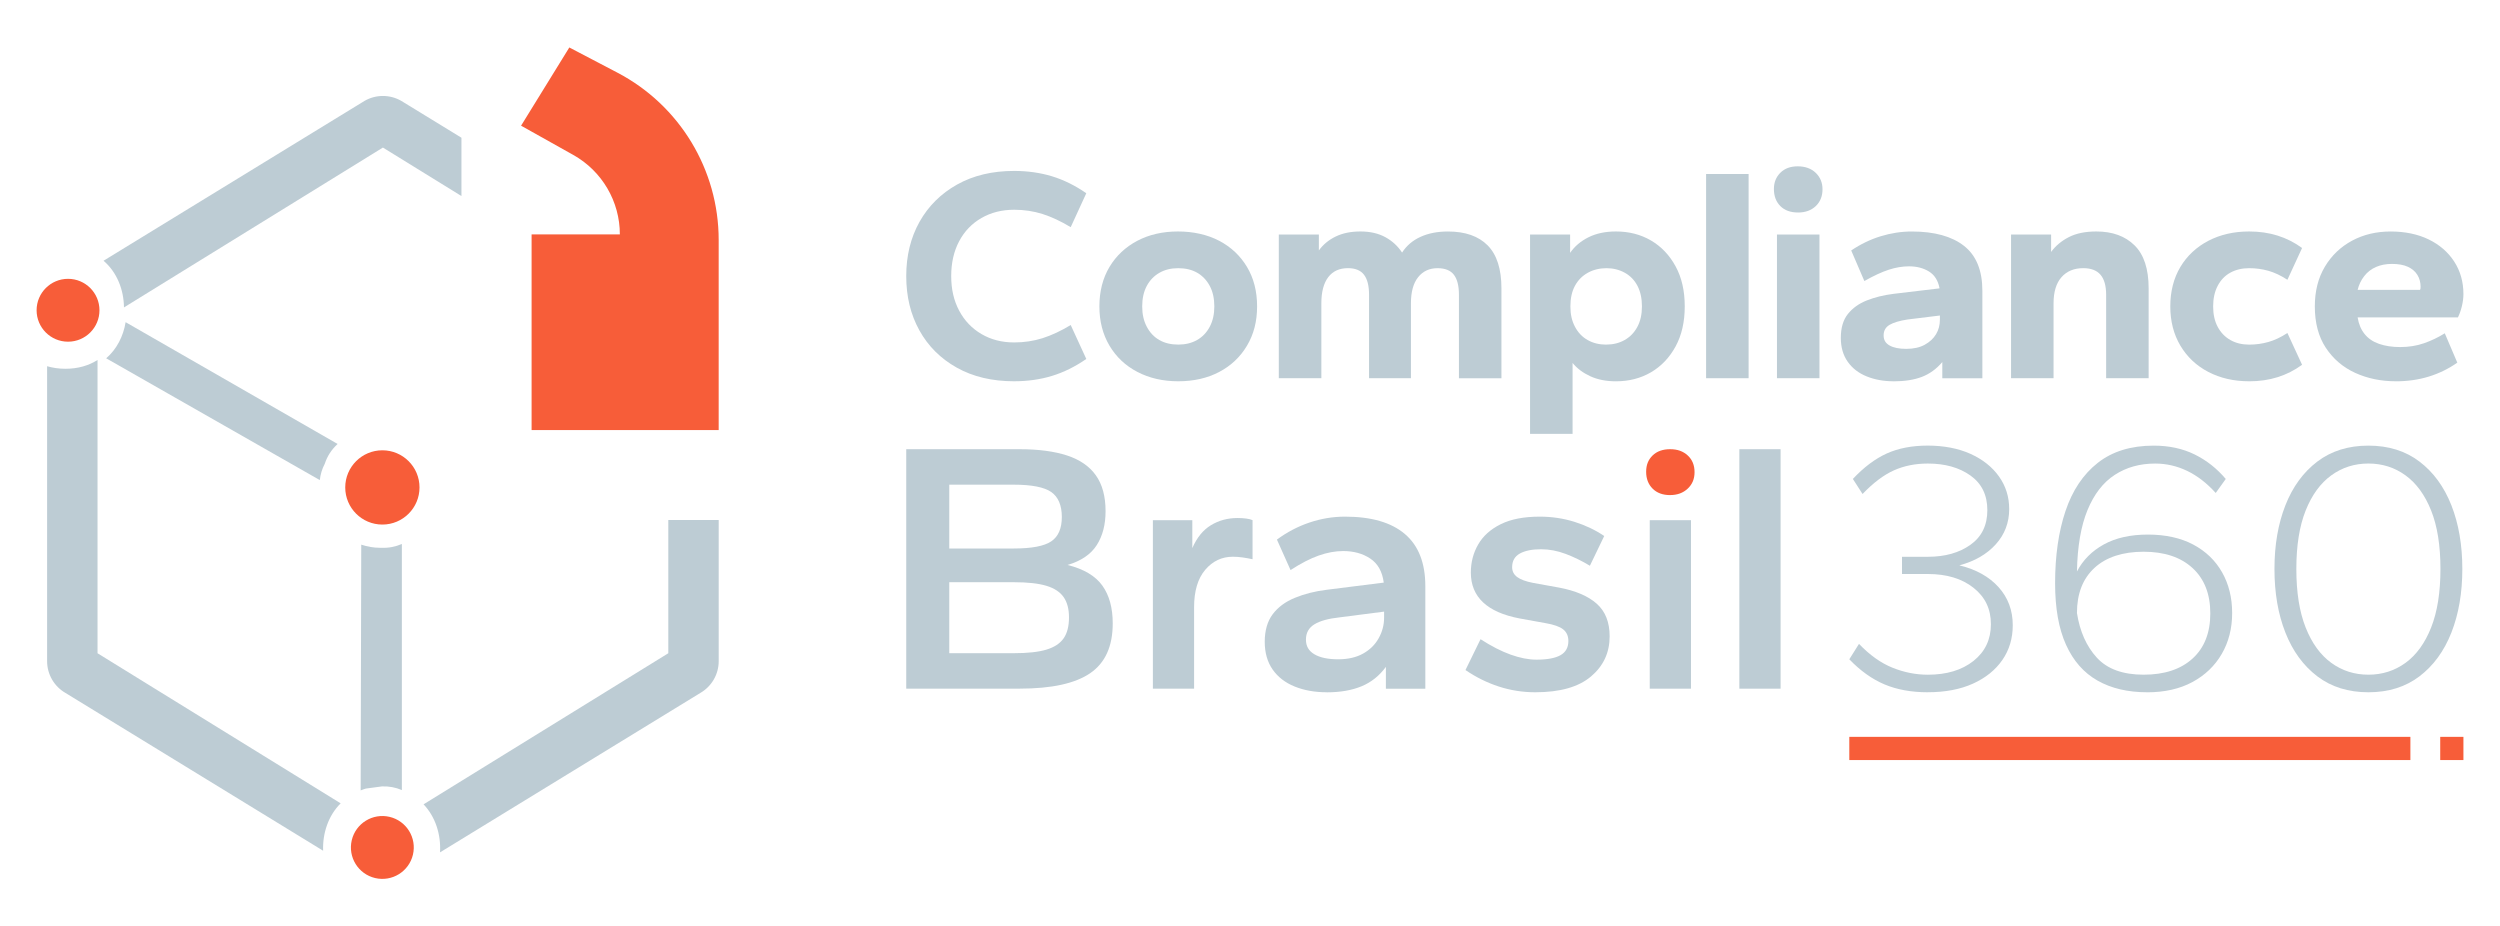 <?xml version="1.0" encoding="UTF-8"?>
<svg xmlns="http://www.w3.org/2000/svg" id="Layer_1" viewBox="0 0 889.97 329.79">
  <defs>
    <style>
      .cls-1 {
        fill: #f75d39;
      }

      .cls-2 {
        fill: #bdccd4;
      }
    </style>
  </defs>
  <g>
    <g>
      <path class="cls-2" d="M120.07,158.16s.08-.07.12-.11l-75.47-43.36c-.8,4.94-3.12,9.58-6.92,12.86l76.05,43.36c.22-2.03.79-3.97,1.76-5.8.87-2.68,2.36-4.99,4.46-6.95Z"></path>
      <path class="cls-2" d="M143.06,281.26v-87.61c-2.27.98-4.66,1.46-7.21,1.36h-.51c-2.35,0-4.59-.41-6.74-1.12l-.21,87.48c.61-.23,1.22-.47,1.86-.65l5.74-.77c2.51-.09,4.86.36,7.08,1.31Z"></path>
      <path class="cls-2" d="M142.85,35.91c-4.05-2.33-9.03-2.33-13.07,0l-92.92,56.91c4.78,4.1,7.21,10.33,7.27,16.62l92.18-56.91,27.96,17.26v-20.76l-21.42-13.12Z"></path>
      <path class="cls-2" d="M237.9,232.55l-87.12,53.78c4.28,4.48,6.24,10.87,5.86,17.1l92.67-56.75c4.05-2.34,6.54-6.65,6.54-11.32v-50.25h-17.94v47.44Z"></path>
      <path class="cls-2" d="M34.72,128.15c-3.07,1.95-6.87,3.13-11.44,3.13-2.38,0-4.54-.34-6.51-.91v104.99c0,4.67,2.49,8.99,6.54,11.32l91.72,56.17c-.23-6.21,1.85-12.52,6.24-16.87l-86.55-53.43v-104.4Z"></path>
      <circle class="cls-1" cx="24.22" cy="110.45" r="11.19"></circle>
      <circle class="cls-1" cx="136.12" cy="301.7" r="11.19" transform="translate(-188.79 364.86) rotate(-76.72)"></circle>
      <circle class="cls-1" cx="136.12" cy="173.52" r="13.22"></circle>
    </g>
    <path class="cls-1" d="M185.49,44.75l17.18-27.85,17.13,8.97c22.16,11.61,36.04,34.55,36.04,59.56v67.66h-66.6v-69.65h31.42c0-11.73-6.34-22.54-16.57-28.28l-18.6-10.42Z"></path>
  </g>
  <g>
    <rect class="cls-1" x="658.33" y="262.31" width="199.74" height="8.26"></rect>
    <rect class="cls-1" x="868.69" y="262.31" width="8.26" height="8.26"></rect>
    <g>
      <path class="cls-2" d="M322.61,245.16v-85.25h40.33c6.72,0,12.36.75,16.91,2.23,4.55,1.49,7.98,3.85,10.27,7.08,2.3,3.23,3.45,7.49,3.45,12.76,0,4.77-1.04,8.79-3.13,12.06-2.09,3.28-5.55,5.64-10.4,7.08,5.78,1.45,9.91,3.89,12.38,7.34,2.47,3.45,3.7,7.93,3.7,13.46,0,8.17-2.68,14.08-8.04,17.74-5.36,3.66-13.74,5.49-25.14,5.49h-40.33ZM337.93,195.26h22.97c6.38,0,10.83-.85,13.34-2.55,2.51-1.7,3.76-4.59,3.76-8.68s-1.26-7.12-3.76-8.87c-2.51-1.74-6.96-2.62-13.34-2.62h-22.97v22.72ZM337.93,232.53h22.97c4.93,0,8.81-.42,11.61-1.27,2.81-.85,4.85-2.19,6.13-4.02,1.28-1.83,1.91-4.32,1.91-7.47,0-2.98-.64-5.38-1.91-7.21-1.28-1.83-3.32-3.17-6.13-4.02-2.81-.85-6.68-1.28-11.61-1.28h-22.97v25.27Z"></path>
      <path class="cls-2" d="M410.41,245.16v-59.98h14.04v9.95c1.61-3.74,3.83-6.47,6.64-8.17,2.81-1.7,5.95-2.55,9.44-2.55,1.1,0,2.15.06,3.13.19.98.13,1.72.32,2.23.57v13.91c-1.19-.26-2.38-.47-3.57-.64-1.19-.17-2.34-.25-3.45-.25-3.91,0-7.19,1.55-9.83,4.66-2.64,3.11-3.96,7.55-3.96,13.34v28.97h-14.68Z"></path>
      <path class="cls-2" d="M472.31,246.44c-4.26,0-8.06-.68-11.42-2.04-3.36-1.36-5.98-3.38-7.85-6.06-1.87-2.68-2.81-5.98-2.81-9.89s.93-7.25,2.81-9.76c1.87-2.51,4.51-4.47,7.91-5.87,3.4-1.4,7.19-2.36,11.36-2.87l20.29-2.55c-.51-3.91-2.1-6.76-4.79-8.55-2.68-1.79-5.89-2.68-9.63-2.68-2.81,0-5.72.53-8.74,1.6-3.02,1.06-6.36,2.79-10.02,5.17l-4.85-10.85c3.57-2.64,7.42-4.66,11.55-6.06,4.13-1.4,8.36-2.11,12.7-2.11,9.36,0,16.46,2.06,21.31,6.19,4.85,4.13,7.27,10.32,7.27,18.57v36.5h-14.04v-7.78c-2.3,3.15-5.17,5.45-8.61,6.89-3.45,1.44-7.59,2.17-12.44,2.17ZM476.39,234.7c3.49,0,6.44-.68,8.87-2.04,2.43-1.36,4.28-3.19,5.55-5.49,1.28-2.3,1.91-4.72,1.91-7.27v-2.17l-15.82,2.04c-4,.43-7,1.26-9,2.49-2,1.23-3,3.04-3,5.42s1,4.04,3,5.23c2,1.19,4.83,1.79,8.49,1.79Z"></path>
      <path class="cls-2" d="M546.58,246.44c-4.51,0-8.85-.68-13.02-2.04-4.17-1.36-8.13-3.32-11.87-5.87l5.36-10.98c3.83,2.47,7.4,4.3,10.72,5.49,3.32,1.19,6.38,1.79,9.19,1.79,3.83,0,6.68-.53,8.55-1.59,1.87-1.06,2.81-2.74,2.81-5.04,0-1.79-.62-3.17-1.85-4.15-1.23-.98-3.34-1.72-6.32-2.23l-9.19-1.66c-5.79-1.1-10.13-3.02-13.02-5.74-2.89-2.72-4.34-6.25-4.34-10.59,0-3.66.87-7,2.62-10.02,1.74-3.02,4.42-5.42,8.04-7.21,3.62-1.79,8.23-2.68,13.85-2.68,4.34,0,8.46.62,12.38,1.85,3.91,1.23,7.44,2.91,10.59,5.04l-5.1,10.59c-2.81-1.7-5.68-3.1-8.61-4.21-2.94-1.1-5.85-1.66-8.74-1.66-3.23,0-5.76.51-7.59,1.53-1.83,1.02-2.74,2.64-2.74,4.85,0,1.45.59,2.62,1.79,3.51,1.19.89,3.11,1.6,5.74,2.1l9.19,1.66c5.87,1.11,10.34,3.02,13.4,5.74,3.06,2.72,4.59,6.59,4.59,11.61,0,5.79-2.21,10.55-6.64,14.29-4.42,3.74-11.02,5.62-19.78,5.62Z"></path>
      <path class="cls-2" d="M587.29,245.16v-59.98h14.68v59.98h-14.68Z"></path>
      <path class="cls-2" d="M619.19,245.16v-85.25h14.68v85.25h-14.68Z"></path>
      <path class="cls-2" d="M686.28,246.44c-5.87,0-11.02-.94-15.44-2.81-4.42-1.87-8.59-4.85-12.51-8.93l3.45-5.49c3.83,4,7.8,6.83,11.93,8.49,4.12,1.66,8.31,2.49,12.57,2.49,6.72,0,12.14-1.64,16.27-4.91,4.13-3.28,6.19-7.64,6.19-13.08s-2.06-9.68-6.19-12.95c-4.13-3.27-9.55-4.91-16.27-4.91h-9.19v-6.13h9.19c6.13,0,11.19-1.42,15.19-4.28,4-2.85,6-6.95,6-12.32s-2-9.46-6-12.32c-4-2.85-9.06-4.27-15.19-4.27-4.42,0-8.45.81-12.06,2.42-3.62,1.62-7.34,4.42-11.17,8.42l-3.45-5.36c3.91-4.17,7.93-7.19,12.06-9.06,4.13-1.87,9-2.81,14.61-2.81s10.85.98,15.19,2.94c4.34,1.96,7.72,4.64,10.15,8.04,2.42,3.4,3.64,7.27,3.64,11.61,0,4.85-1.6,9.04-4.79,12.57-3.19,3.53-7.51,6.02-12.95,7.47,5.95,1.45,10.61,4.04,13.97,7.78,3.36,3.74,5.04,8.25,5.04,13.53,0,4.68-1.23,8.81-3.7,12.38-2.47,3.57-5.96,6.38-10.46,8.42-4.51,2.04-9.87,3.06-16.08,3.06Z"></path>
      <path class="cls-2" d="M764.38,246.44c-6.89,0-12.78-1.38-17.67-4.15-4.89-2.77-8.64-7.02-11.23-12.76-2.6-5.74-3.89-13.04-3.89-21.89,0-9.78,1.23-18.35,3.7-25.71,2.47-7.36,6.3-13.08,11.49-17.16,5.19-4.08,11.82-6.13,19.91-6.13,5.44,0,10.29,1.04,14.55,3.13,4.25,2.09,7.95,5,11.1,8.74l-3.57,4.98c-3.15-3.49-6.53-6.1-10.15-7.85-3.62-1.74-7.42-2.62-11.42-2.62-5.45,0-10.23,1.34-14.36,4.02-4.13,2.68-7.36,6.85-9.7,12.51-2.34,5.66-3.6,12.95-3.77,21.89,2.13-4.08,5.32-7.29,9.57-9.63,4.25-2.34,9.49-3.51,15.7-3.51s11.68,1.19,16.14,3.57c4.47,2.38,7.89,5.68,10.27,9.89,2.38,4.21,3.57,9.04,3.57,14.48s-1.23,10.29-3.7,14.55c-2.47,4.26-5.96,7.59-10.46,10.02-4.51,2.43-9.87,3.64-16.08,3.64ZM763.1,240.18c7.4,0,13.21-1.91,17.42-5.74,4.21-3.83,6.32-9.19,6.32-16.08s-2.11-12.27-6.32-16.14c-4.21-3.87-10.02-5.81-17.42-5.81s-13.32,1.91-17.48,5.74c-4.17,3.83-6.25,9.19-6.25,16.08,1.02,6.55,3.38,11.85,7.08,15.89,3.7,4.04,9.25,6.06,16.65,6.06Z"></path>
      <path class="cls-2" d="M843.12,246.44c-7.15,0-13.21-1.89-18.19-5.68-4.98-3.79-8.76-8.98-11.36-15.57-2.6-6.59-3.89-14.14-3.89-22.65s1.3-16.06,3.89-22.65c2.59-6.59,6.38-11.78,11.36-15.57,4.98-3.78,11.04-5.68,18.19-5.68s13.21,1.89,18.19,5.68c4.98,3.79,8.76,8.98,11.36,15.57,2.59,6.59,3.89,14.15,3.89,22.65s-1.3,16.06-3.89,22.65c-2.6,6.59-6.38,11.78-11.36,15.57-4.98,3.79-11.04,5.68-18.19,5.68ZM843.12,240.18c4.93,0,9.34-1.4,13.21-4.21,3.87-2.81,6.91-7,9.12-12.57,2.21-5.57,3.32-12.53,3.32-20.87s-1.11-15.27-3.32-20.8c-2.21-5.53-5.25-9.7-9.12-12.51-3.87-2.81-8.28-4.21-13.21-4.21s-9.34,1.4-13.21,4.21c-3.87,2.81-6.91,6.98-9.12,12.51-2.21,5.53-3.32,12.46-3.32,20.8s1.1,15.29,3.32,20.87c2.21,5.57,5.25,9.76,9.12,12.57,3.87,2.81,8.27,4.21,13.21,4.21Z"></path>
      <path class="cls-1" d="M594.56,176.25c-2.64,0-4.72-.77-6.25-2.3s-2.3-3.53-2.3-6,.77-4.32,2.3-5.81c1.53-1.49,3.62-2.23,6.25-2.23s4.64.75,6.25,2.23c1.62,1.49,2.43,3.47,2.43,5.93s-.81,4.34-2.43,5.87c-1.62,1.53-3.7,2.3-6.25,2.3Z"></path>
      <g>
        <path class="cls-2" d="M361.03,135.73c-7.84,0-14.64-1.61-20.41-4.84-5.77-3.23-10.21-7.65-13.33-13.28-3.12-5.62-4.68-12.06-4.68-19.32s1.58-13.69,4.73-19.32c3.16-5.62,7.62-10.05,13.39-13.28,5.77-3.23,12.53-4.84,20.3-4.84,4.79,0,9.27.64,13.44,1.9,4.17,1.27,8.25,3.28,12.24,6.04l-5.55,12.08c-3.48-2.1-6.82-3.66-10.01-4.68-3.19-1.01-6.57-1.52-10.12-1.52-4.35,0-8.24.98-11.64,2.94-3.41,1.96-6.06,4.72-7.94,8.27-1.89,3.56-2.83,7.69-2.83,12.41s.94,8.74,2.83,12.3c1.89,3.56,4.53,6.33,7.94,8.33,3.41,2,7.29,2.99,11.64,2.99,3.55,0,6.93-.51,10.12-1.52,3.19-1.02,6.53-2.57,10.01-4.68l5.55,12.08c-3.99,2.76-8.07,4.77-12.24,6.04-4.17,1.27-8.65,1.9-13.44,1.9Z"></path>
        <path class="cls-2" d="M419.45,135.73c-5.44,0-10.28-1.11-14.53-3.32-4.25-2.21-7.56-5.33-9.96-9.36-2.39-4.03-3.59-8.69-3.59-13.98s1.2-10.05,3.59-14.04c2.39-3.99,5.7-7.09,9.9-9.31,4.21-2.21,9.03-3.32,14.47-3.32s10.48,1.11,14.69,3.32c4.21,2.21,7.51,5.32,9.9,9.31,2.39,3.99,3.59,8.67,3.59,14.04s-1.2,9.96-3.59,13.98c-2.39,4.03-5.7,7.15-9.9,9.36-4.21,2.21-9.07,3.32-14.58,3.32ZM419.45,122.67c2.54,0,4.77-.54,6.69-1.63,1.92-1.09,3.43-2.67,4.52-4.73s1.63-4.48,1.63-7.24-.54-5.26-1.63-7.29c-1.09-2.03-2.58-3.59-4.46-4.68-1.89-1.09-4.13-1.63-6.75-1.63s-4.77.54-6.69,1.63c-1.92,1.09-3.43,2.65-4.52,4.68-1.09,2.03-1.63,4.46-1.63,7.29s.54,5.17,1.63,7.24c1.09,2.07,2.57,3.65,4.46,4.73,1.89,1.09,4.14,1.63,6.75,1.63Z"></path>
        <path class="cls-2" d="M455.24,134.64v-51.15h14.26v5.66c1.52-2.1,3.52-3.76,5.99-4.95,2.47-1.2,5.4-1.8,8.82-1.8s6.35.67,8.82,2.01c2.47,1.34,4.46,3.17,5.99,5.5,1.6-2.47,3.79-4.34,6.58-5.6,2.79-1.27,6.04-1.9,9.74-1.9,6.17,0,10.88,1.65,14.15,4.95,3.26,3.3,4.9,8.4,4.9,15.29v32h-15.13v-29.71c0-3.19-.6-5.57-1.8-7.13-1.2-1.56-3.14-2.34-5.82-2.34-2.9,0-5.21,1.07-6.91,3.21-1.71,2.14-2.56,5.24-2.56,9.3v26.66h-14.91v-29.71c0-3.19-.6-5.57-1.8-7.13-1.2-1.56-3.1-2.34-5.71-2.34-3.05,0-5.39,1.07-7.02,3.21-1.63,2.14-2.45,5.24-2.45,9.3v26.66h-15.13Z"></path>
        <path class="cls-2" d="M544.68,154.45v-70.96h14.26v6.53c1.59-2.32,3.77-4.17,6.53-5.55,2.76-1.38,6.02-2.07,9.8-2.07,4.64,0,8.8,1.07,12.46,3.21,3.66,2.14,6.59,5.21,8.76,9.2,2.18,3.99,3.26,8.74,3.26,14.26s-1.09,10.27-3.26,14.26c-2.18,3.99-5.1,7.06-8.76,9.2-3.66,2.14-7.82,3.21-12.46,3.21-3.48,0-6.53-.6-9.14-1.8-2.61-1.2-4.72-2.78-6.31-4.73v25.25h-15.13ZM571.78,122.67c2.47,0,4.66-.54,6.58-1.63,1.92-1.09,3.43-2.65,4.52-4.68,1.09-2.03,1.63-4.46,1.63-7.29s-.53-5.26-1.58-7.29c-1.05-2.03-2.56-3.59-4.52-4.68-1.96-1.09-4.14-1.63-6.53-1.63s-4.68.54-6.64,1.63c-1.96,1.09-3.48,2.63-4.57,4.63-1.09,2-1.63,4.44-1.63,7.35s.54,5.17,1.63,7.24,2.59,3.65,4.52,4.73c1.92,1.09,4.12,1.63,6.59,1.63Z"></path>
        <path class="cls-2" d="M607.35,134.64V61.94h15.13v72.7h-15.13Z"></path>
        <path class="cls-2" d="M640.09,75.65c-2.68,0-4.79-.76-6.31-2.29-1.52-1.52-2.29-3.55-2.29-6.09,0-2.32.76-4.24,2.29-5.77s3.59-2.29,6.2-2.29,4.82.78,6.42,2.34c1.6,1.56,2.39,3.5,2.39,5.82,0,2.47-.8,4.46-2.39,5.99-1.6,1.52-3.7,2.29-6.31,2.29ZM632.58,134.64v-51.15h15.13v51.15h-15.13Z"></path>
        <path class="cls-2" d="M674.03,135.73c-3.48,0-6.66-.58-9.52-1.74-2.87-1.16-5.12-2.9-6.75-5.22-1.63-2.32-2.45-5.15-2.45-8.49,0-3.55.83-6.38,2.5-8.49,1.67-2.1,3.92-3.72,6.75-4.84,2.83-1.12,5.99-1.9,9.47-2.34l16.43-1.96c-.51-2.76-1.76-4.75-3.75-5.99-2-1.23-4.37-1.85-7.13-1.85-2.32,0-4.72.4-7.18,1.2-2.47.8-5.37,2.14-8.71,4.03l-4.68-10.88c3.34-2.25,6.84-3.94,10.5-5.06,3.66-1.12,7.35-1.69,11.05-1.69,8.05,0,14.26,1.71,18.61,5.12,4.35,3.41,6.53,8.74,6.53,16v31.13h-14.26v-5.77c-2.11,2.47-4.54,4.23-7.29,5.28-2.76,1.05-6.13,1.58-10.12,1.58ZM678.6,124.19c2.61,0,4.81-.49,6.59-1.47,1.78-.98,3.12-2.23,4.03-3.76.91-1.52,1.36-3.23,1.36-5.12v-1.52l-11.54,1.42c-2.83.44-4.95,1.07-6.37,1.9-1.41.83-2.12,2.09-2.12,3.76s.71,2.79,2.12,3.59c1.42.8,3.39,1.2,5.93,1.2Z"></path>
        <path class="cls-2" d="M715.91,134.64v-51.15h14.26v6.2c1.59-2.18,3.7-3.94,6.31-5.28,2.61-1.34,5.88-2.01,9.8-2.01,5.73,0,10.27,1.65,13.6,4.95,3.34,3.3,5.01,8.4,5.01,15.29v32h-15.13v-29.71c0-3.19-.67-5.57-2.01-7.13-1.34-1.56-3.39-2.34-6.15-2.34-3.26,0-5.84,1.07-7.73,3.21-1.89,2.14-2.83,5.24-2.83,9.3v26.66h-15.13Z"></path>
        <path class="cls-2" d="M800.68,135.73c-5.44,0-10.28-1.11-14.53-3.32-4.24-2.21-7.56-5.33-9.96-9.36-2.39-4.03-3.59-8.69-3.59-13.98s1.2-10.05,3.59-14.04c2.39-3.99,5.71-7.09,9.96-9.31,4.25-2.21,9.09-3.32,14.53-3.32,3.63,0,7,.49,10.12,1.47,3.12.98,6.02,2.45,8.71,4.41l-5.22,11.32c-2.32-1.52-4.59-2.59-6.8-3.21-2.21-.62-4.48-.92-6.8-.92-2.54,0-4.77.53-6.69,1.58-1.92,1.05-3.43,2.61-4.52,4.68-1.09,2.07-1.63,4.52-1.63,7.35s.54,5.26,1.63,7.29c1.09,2.03,2.59,3.59,4.52,4.68,1.92,1.09,4.15,1.63,6.69,1.63,2.32,0,4.59-.31,6.8-.93,2.21-.62,4.48-1.69,6.8-3.21l5.22,11.32c-2.68,1.96-5.59,3.43-8.71,4.41-3.12.98-6.49,1.47-10.12,1.47Z"></path>
        <path class="cls-2" d="M852.9,135.73c-5.3,0-10.12-1-14.48-2.99-4.35-1.99-7.84-4.97-10.45-8.92-2.61-3.95-3.92-8.87-3.92-14.75,0-5.44,1.2-10.16,3.59-14.15,2.39-3.99,5.62-7.07,9.69-9.25,4.06-2.18,8.63-3.26,13.71-3.26s9.67.94,13.55,2.83c3.88,1.89,6.91,4.52,9.09,7.89,2.18,3.37,3.27,7.24,3.27,11.59,0,1.31-.18,2.72-.54,4.24-.36,1.52-.84,2.87-1.42,4.03h-35.7c.36,2.32,1.18,4.28,2.45,5.88,1.27,1.6,2.99,2.78,5.17,3.54,2.18.76,4.68,1.14,7.51,1.14,3.05,0,5.88-.45,8.49-1.36,2.61-.91,5.08-2.09,7.4-3.54l4.46,10.45c-3.12,2.18-6.49,3.83-10.12,4.95-3.63,1.12-7.55,1.69-11.75,1.69ZM839.29,103.19h22.2c.07-.14.13-.27.16-.38.04-.11.05-.34.05-.71,0-1.6-.38-3.01-1.14-4.24-.76-1.23-1.89-2.19-3.37-2.88-1.49-.69-3.39-1.03-5.71-1.03-2.11,0-3.99.36-5.66,1.09-1.67.73-3.07,1.81-4.19,3.26-1.13,1.45-1.9,3.08-2.34,4.9Z"></path>
      </g>
    </g>
  </g>
</svg>
